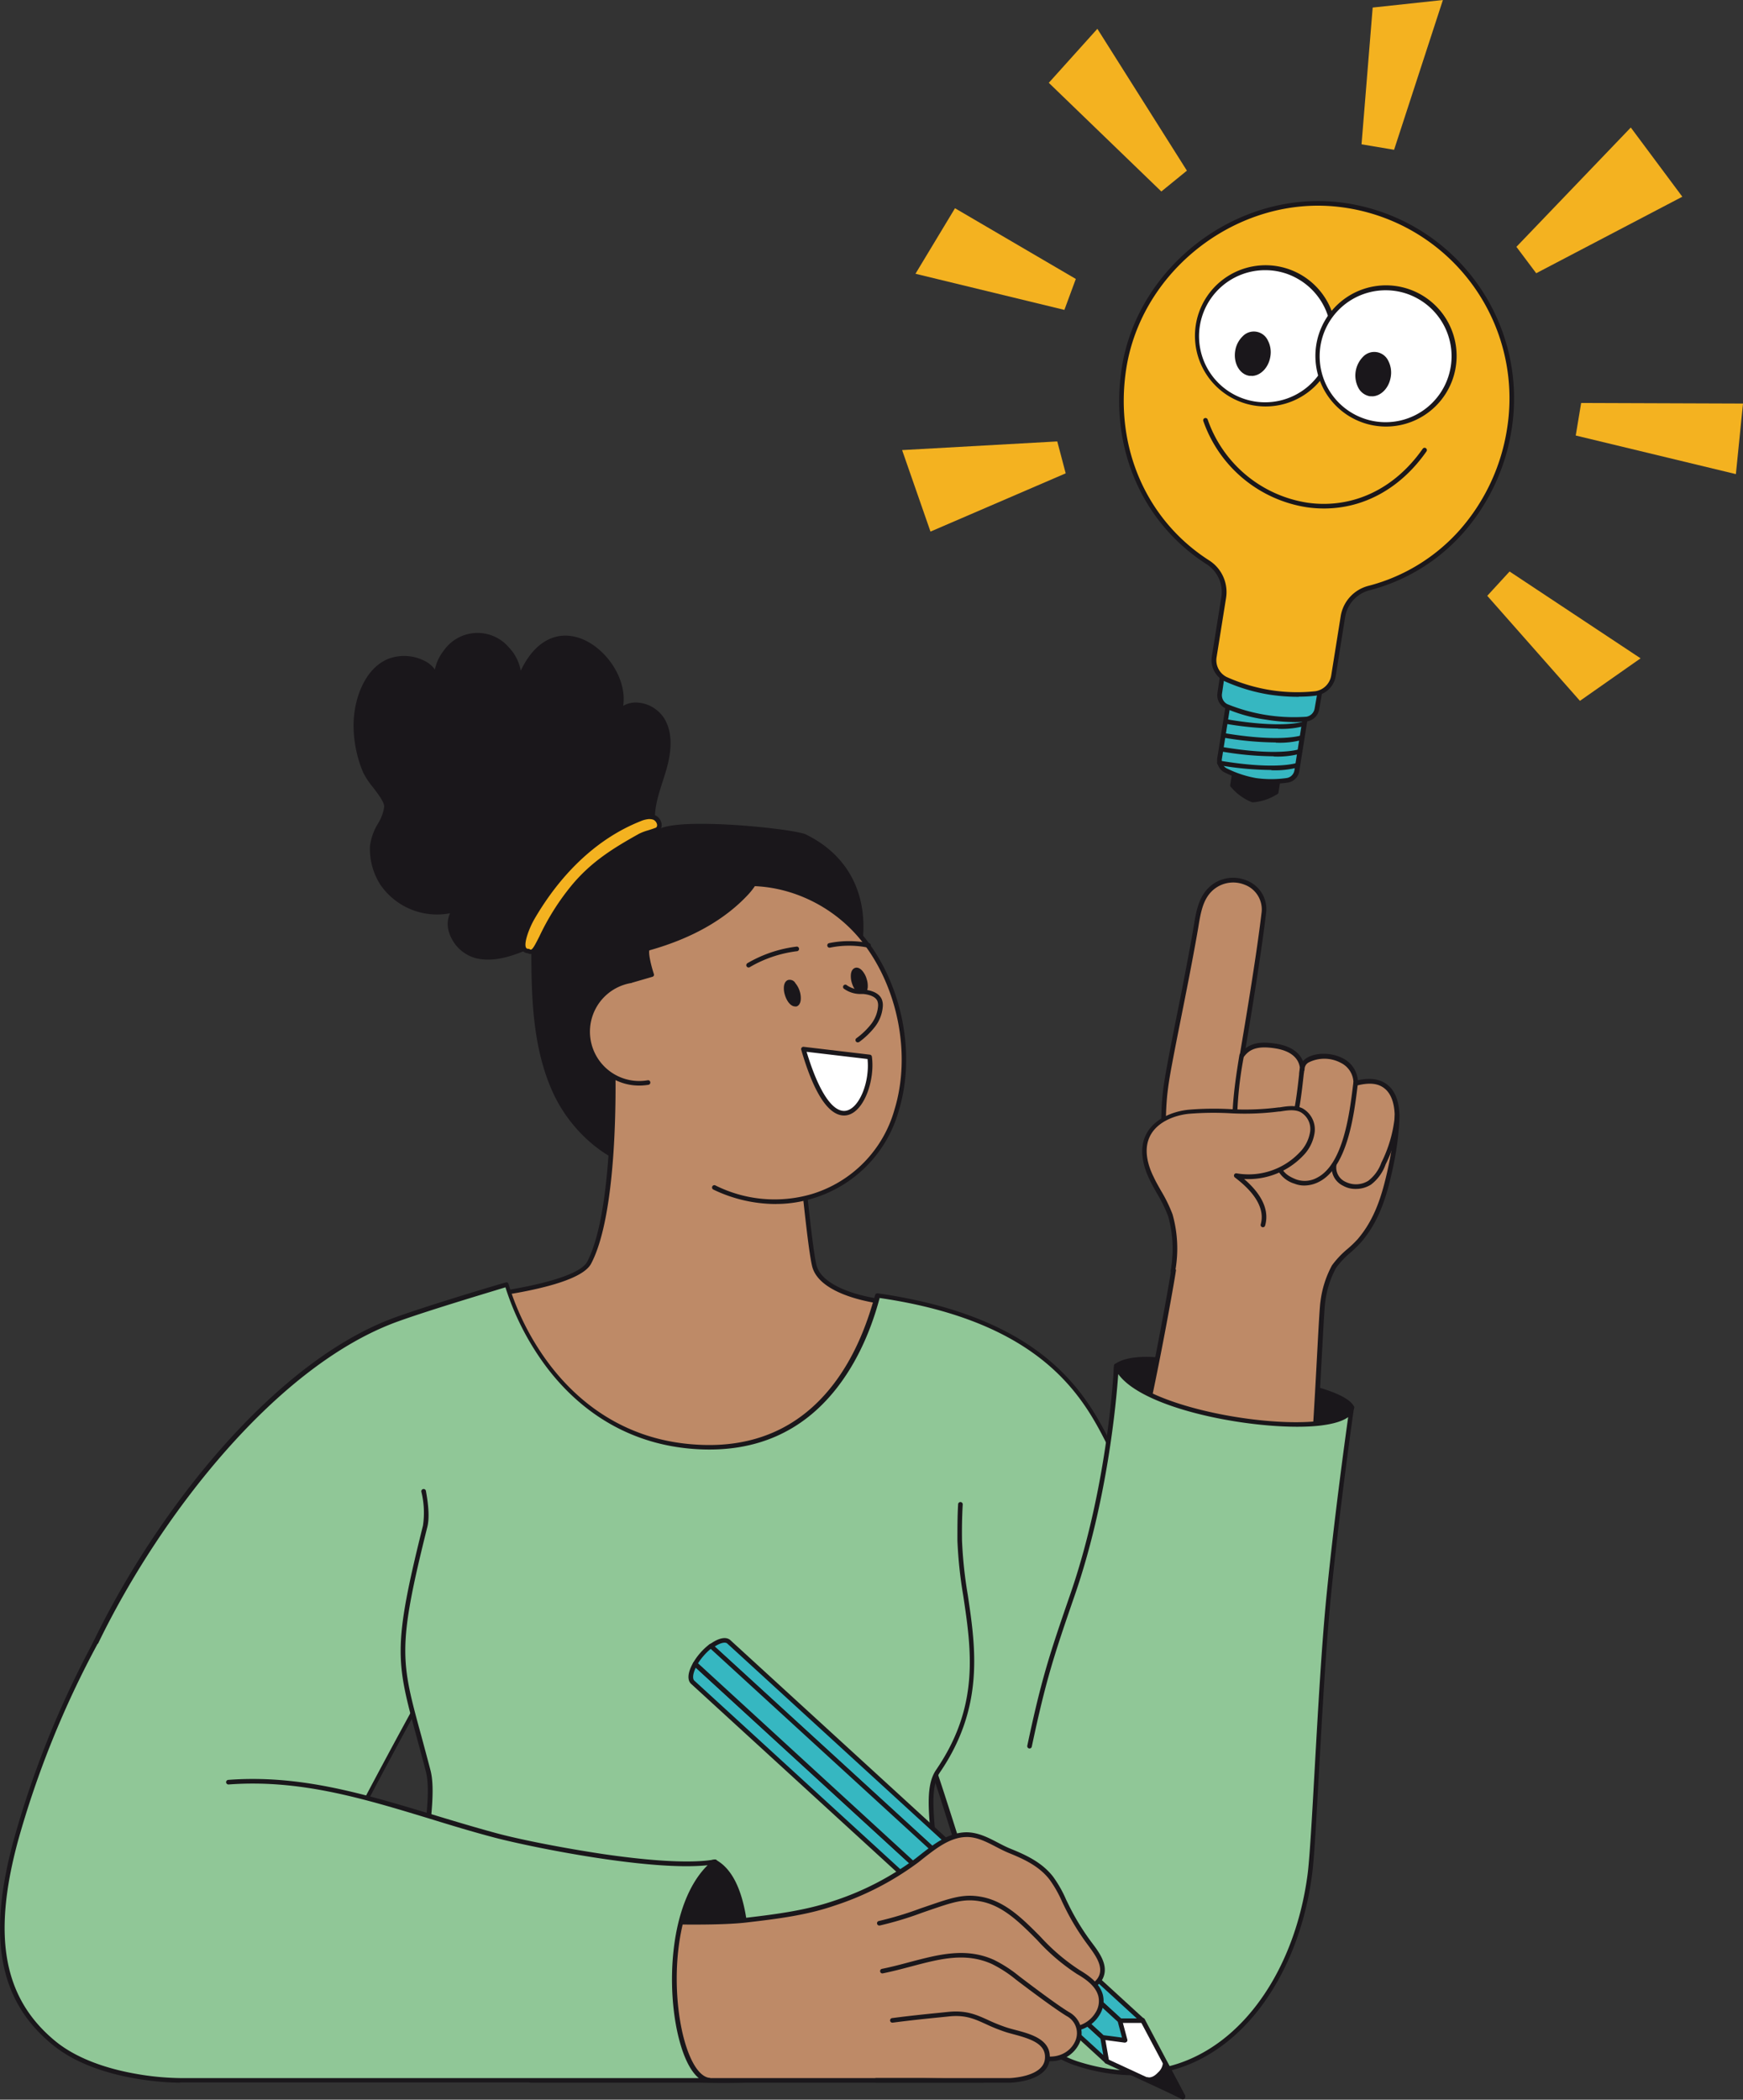<svg xmlns="http://www.w3.org/2000/svg" xmlns:xlink="http://www.w3.org/1999/xlink" viewBox="0 0 359.92 433.56"><rect x="0" y="0" width="359.92" height="433.56" fill="#333333" stroke="none"/><defs><style>.cls-1{fill:none;}.cls-2{clip-path:url(#clip-path);}.cls-3{fill:#1a171b;}.cls-4{fill:#be8a67;}.cls-5{fill:#fff;}.cls-6{fill:#f4b220;}.cls-7{fill:#90c797;}.cls-8{fill:#36b7c1;}</style><clipPath id="clip-path" transform="translate(0)"><rect class="cls-1" width="359.92" height="433.56"/></clipPath></defs><g id="Capa_2" data-name="Capa 2"><g id="Capa_1-2" data-name="Capa 1"><g class="cls-2"><path class="cls-3" d="M166.48,172.33c-1.58-.77-11.49-2-19.46-2.19-8.45-.21-10.72.76-11.46,1.39-.85-3.5.14-6.61,1.28-10.16.24-.76.49-1.53.72-2.32,1.32-4.5,1.2-8-.35-10.63a7.13,7.13,0,0,0-5.39-3.33,5.23,5.23,0,0,0-3.13.65c.84-5.92-3.94-12.29-9.06-14-4.92-1.63-9.33.88-12.1,6.76a9.25,9.25,0,0,0-2.4-4.76,8.5,8.5,0,0,0-13.43.51,9.47,9.47,0,0,0-1.9,4,5.91,5.91,0,0,0-1.48-1.42,9.28,9.28,0,0,0-8.2-.76c-4.79,2-7,8.14-7.11,13.35a25.23,25.23,0,0,0,2,10.14A16.55,16.55,0,0,0,77,162.55c1.08,1.41,2.3,3,2.34,4a8.76,8.76,0,0,1-1.3,3.52,11.88,11.88,0,0,0-1.64,4.61,13.69,13.69,0,0,0,2.18,8.06,14.2,14.2,0,0,0,14.35,5.84,5.37,5.37,0,0,0-.21,3.91,8,8,0,0,0,5.35,5.32c3.81,1,7.69-.33,11.65-2.06,0,9.67.16,20.51,4.49,29.93,3.84,8.36,12.48,16.12,22.22,16.12a17.83,17.83,0,0,0,2.61-.19c6-.86,11.11-4.56,15.34-8.07,11.64-9.65,23.55-26.24,23.91-41.57.21-8.82-4-15.78-11.8-19.62" transform="translate(0)"/><path class="cls-4" d="M121.69,260.74c-2.45,4.66-21.59,6.76-21.59,6.76s12.28,40.7,41,42.24c28.87,1.55,43.8-40.69,43.8-40.69-4.57-.23-14.93-2.12-16.62-7.37-1.39-4.32-5.1-48-5.1-48l-36.58,6s.94,30-4.88,41.12" transform="translate(0)"/><path class="cls-3" d="M100.73,267.9a92.56,92.56,0,0,0,9.51,19.9c6,9.36,16.24,20.68,30.86,21.46s25.67-10.19,32.29-19.54a97.54,97.54,0,0,0,10.81-20.24c-4.53-.34-14.65-2.22-16.4-7.66-1.33-4.11-4.64-42.48-5.08-47.62L127.06,220c.09,3.82.56,30.46-5,40.94-1.08,2.06-5.13,3.87-12,5.37-4,.88-7.92,1.39-9.35,1.57m41.85,42.35c-.51,0-1,0-1.53,0-11.89-.63-22.83-8.21-31.62-21.91a93.27,93.27,0,0,1-9.79-20.66.48.48,0,0,1,.41-.61c5.25-.58,19.31-2.88,21.22-6.51,5.69-10.84,4.84-40.58,4.83-40.88a.48.48,0,0,1,.39-.49l36.58-6a.44.44,0,0,1,.37.09.44.44,0,0,1,.18.33c0,.44,3.73,43.71,5.08,47.93,1.49,4.62,10.72,6.77,16.19,7a.49.49,0,0,1,.37.21.48.48,0,0,1,.05.42,96.67,96.67,0,0,1-11.13,21.05c-9.29,13.12-20.18,20-31.6,20" transform="translate(0)"/><path class="cls-4" d="M178.37,194.11c-6.86-8.71-18.75-13.47-29.55-11-13,3-19.29,13.67-20.2,25.45a41.38,41.38,0,0,0,0,6.49l18.83,30.1a27.6,27.6,0,0,0,20.3,1.82c22.71-7.24,23.23-36.83,10.59-52.88" transform="translate(0)"/><path class="cls-3" d="M160.19,248.62a29.84,29.84,0,0,1-12.92-3,.48.48,0,0,1,.42-.86,27.28,27.28,0,0,0,19.95,1.8,25.38,25.38,0,0,0,17.07-17.45c3.45-11.26.76-25.2-6.71-34.69-7-8.86-18.67-13.2-29.08-10.81-11.58,2.67-18.8,11.79-19.82,25a40.38,40.38,0,0,0,0,6.41.48.48,0,0,1-.44.51.46.46,0,0,1-.51-.43,42.29,42.29,0,0,1,0-6.56c1-13.49,8.72-23.16,20.56-25.88,10.76-2.48,22.83,2,30,11.15,7.66,9.72,10.42,24,6.88,35.55a26.32,26.32,0,0,1-17.69,18.08,25.64,25.64,0,0,1-7.74,1.17" transform="translate(0)"/><path class="cls-3" d="M156.82,172.76c-1.15-1.08-2.92-1.52-5.27-1.32-9.6.83-21.91,6.87-25.89,15.53-.94,2.05-1.37,10.3,1.11,14.08A3.86,3.86,0,0,0,130.1,203h.1c.06,0,.06,0,4.52-1.3a.46.46,0,0,0,.29-.24.47.47,0,0,0,0-.37c-.71-2.17-1.12-4.39-.92-4.85,8.74-2.45,15.63-6.35,20.47-11.59,3.27-3.55,5-9.3,2.23-11.89" transform="translate(0)"/><path class="cls-4" d="M130.17,202.53a10.66,10.66,0,1,0,3.63,21Z" transform="translate(0)"/><path class="cls-3" d="M132,224.16a11.13,11.13,0,0,1-1.9-22.1.48.48,0,0,1,.17.94,10.18,10.18,0,0,0,3.47,20.07.45.45,0,0,1,.54.38.46.46,0,0,1-.38.55,11.25,11.25,0,0,1-1.9.16" transform="translate(0)"/><path class="cls-3" d="M154.58,199.78a.5.5,0,0,1-.41-.23.49.49,0,0,1,.17-.66,26.46,26.46,0,0,1,10.2-3.43.48.48,0,0,1,.08.95,25.41,25.41,0,0,0-9.8,3.3.44.44,0,0,1-.24.07" transform="translate(0)"/><path class="cls-3" d="M171.3,195.69a.46.46,0,0,1-.46-.38.47.47,0,0,1,.36-.56,20.65,20.65,0,0,1,8.25,0,.48.48,0,0,1,.37.56.46.46,0,0,1-.56.37,19.45,19.45,0,0,0-7.86,0h-.1" transform="translate(0)"/><path class="cls-3" d="M164.19,202.91a1.37,1.37,0,0,0-1.45-.55c-.27.09-.74.37-.86,1.29a4.48,4.48,0,0,0,.23,1.9c.44,1.38,1.27,2.27,2.06,2.27a.84.84,0,0,0,.31,0c.27-.08.74-.37.86-1.29a4.63,4.63,0,0,0-.22-1.9,4.69,4.69,0,0,0-.93-1.67" transform="translate(0)"/><path class="cls-3" d="M178.94,202.08a4.53,4.53,0,0,0-.92-1.67c-.64-.68-1.18-.64-1.45-.55s-.74.37-.86,1.29a4.63,4.63,0,0,0,.22,1.9c.45,1.38,1.07,1.88,1.85,1.88a3,3,0,0,0,.52,0c.27-.09.75,0,.87-.93a4.48,4.48,0,0,0-.23-1.9" transform="translate(0)"/><path class="cls-3" d="M177.13,215.24a.49.49,0,0,1-.38-.18.48.48,0,0,1,.09-.67,15.08,15.08,0,0,0,3-2.87,6.9,6.9,0,0,0,1.47-3.69,2.52,2.52,0,0,0-.13-1.12c-.43-1-1.83-1.36-2.94-1.46l-.4,0a5.82,5.82,0,0,1-3.62-1.12.48.48,0,0,1,0-.67.47.47,0,0,1,.67,0,5.07,5.07,0,0,0,3.06.88l.41,0c1.95.18,3.24.88,3.72,2a3.33,3.33,0,0,1,.21,1.54,7.83,7.83,0,0,1-1.66,4.2,16.4,16.4,0,0,1-3.18,3.06.52.52,0,0,1-.29.09" transform="translate(0)"/><path class="cls-5" d="M165.9,216.63l13.67,1.62c1.14,8.44-6.81,22-13.67-1.62" transform="translate(0)"/><path class="cls-3" d="M166.56,217.19c2.5,8.31,5.48,12.73,8.21,12.15s4.86-6,4.37-10.66Zm7.72,13.15c-2.38,0-5.65-2.59-8.83-13.58a.47.47,0,0,1,.51-.6l13.67,1.62a.48.48,0,0,1,.41.41c.65,4.82-1.57,11.34-5.08,12.08a3,3,0,0,1-.68.07" transform="translate(0)"/><path class="cls-6" d="M132.2,172.59c.76-.42,2.12-.7,3.52-1.27.85-.61.36-2.09-.6-2.5a4.14,4.14,0,0,0-3,.32c-9.57,3.79-16.91,11.44-22.1,20.32-1.09,1.86-3.27,6.93-.88,6.93,2,1.27,2.25-4.65,9.15-13.07,4-4.9,8.41-7.64,13.94-10.73" transform="translate(0)"/><path class="cls-3" d="M134.15,169.12a5.44,5.44,0,0,0-1.89.46c-8.59,3.41-16.16,10.36-21.86,20.12-1.1,1.88-2.3,5.06-1.77,6a.48.48,0,0,0,.48.22.5.5,0,0,1,.26.08c.18.12.26.1.29.09.42-.12,1-1.33,1.72-2.73A50.47,50.47,0,0,1,117.89,183c4.15-5.07,8.83-7.91,14.08-10.84a10.63,10.63,0,0,1,1.81-.69c.52-.16,1.11-.35,1.7-.58a.68.68,0,0,0,.2-.61,1.39,1.39,0,0,0-.74-1,2.12,2.12,0,0,0-.79-.14M109.61,197a1.31,1.31,0,0,1-.64-.17,1.38,1.38,0,0,1-1.16-.69c-.93-1.62,1-5.66,1.77-6.95,5.81-9.94,13.54-17,22.33-20.52a4.5,4.5,0,0,1,3.39-.31,2.26,2.26,0,0,1,1.32,1.8,1.59,1.59,0,0,1-.62,1.52l-.1.06c-.64.25-1.28.45-1.83.63a8.85,8.85,0,0,0-1.64.61c-5.34,3-9.76,5.67-13.81,10.61a49.91,49.91,0,0,0-6.39,10.15c-1,1.93-1.49,3-2.31,3.22a1.1,1.1,0,0,1-.31,0" transform="translate(0)"/><path class="cls-7" d="M246.61,335.22c-6.67-11.07-10.42-23.21-16.39-34.65-4.85-9.28-11.7-27.72-49-33.07-1.68,5.77-8.72,32.86-37.21,31.29-31.08-1.72-39.39-33.55-39.39-33.55s-14.92,4.37-22.54,7.1C55.39,281.92,31.4,315.13,19.84,339c-5.15,10.63-3.78,23.56-3.13,35.35.56,10.43,45.8,12.24,50.37,13.89,3.44-7.34,18.29-35.17,22.88-43,21-1.73,97.78,7.18,98.85,9.58,4.84,10.89,10,31.39,14.08,40,2.74,5.83,12.47,8.51,22.81,13.09,8.31,3.68,28-60.93,20.91-72.66" transform="translate(0)"/><path class="cls-3" d="M243.33,370.44c-4.12,16-10,30.52-14.25,35.36-1.28,1.46-2.36,2-3.19,1.65-2.23-1-4.41-1.88-6.53-2.74-7.5-3.07-14-5.71-16-10.12-2-4.22-4.23-11.29-6.62-18.78-2.46-7.7-5-15.66-7.46-21.2-.17-.39-.49-1.12-13.3-3-7.81-1.17-18.12-2.44-29-3.59-21.27-2.24-39.21-3.46-50.22-3.46-2.69,0-5,.07-6.78.22a.48.48,0,0,0-.37.23c-2.47,4.26-8.36,15.07-14,25.72-2.82,5.34-5.21,9.93-6.9,13.28-.82,1.63-1.42,2.83-1.85,3.72a89.54,89.54,0,0,0-9.28-1.29c-14-1.61-39.94-4.61-40.35-12.05-.06-1.11-.13-2.23-.19-3.35-.66-10.94-1.33-22.25,3.27-31.78,12.89-26.62,37-57.5,62-66.44,6.77-2.43,19.49-6.2,22.06-7a55.48,55.48,0,0,0,8,15.82c5.5,7.54,15.47,16.71,31.71,17.61,11.93.66,21.55-3.54,28.6-12.49,5.62-7.12,8-15.19,8.94-18.64l0-.1c34.27,5,42.4,21.16,47.26,30.82.34.68.67,1.33,1,1.94,2.54,4.87,4.71,9.95,6.81,14.87a159.35,159.35,0,0,0,9.59,19.8c2.66,4.42,1.56,17.82-2.87,35M247,335a156.91,156.91,0,0,1-9.53-19.69c-2.11-4.93-4.29-10-6.85-14.93-.32-.6-.64-1.25-1-1.93-5-9.86-13.27-26.36-48.38-31.39a.47.47,0,0,0-.52.33l-.15.51c-1,3.39-3.27,11.34-8.77,18.32C165,294.87,155.62,299,144,298.31c-15.86-.87-25.6-9.83-31-17.19a53.62,53.62,0,0,1-8-16,.46.46,0,0,0-.22-.29.48.48,0,0,0-.37,0c-.15,0-15,4.4-22.57,7.11-25.17,9-49.52,40.12-62.49,66.92-4.72,9.75-4,21.18-3.37,32.24.06,1.13.13,2.24.19,3.35.42,7.6,21.48,10.67,41.19,12.94,3.83.45,7.48.87,9,1.22-.74,1.62-.59,1.71-.29,1.9.5.3.8-.19,1.71-1.62a.59.59,0,0,0,0-.56.73.73,0,0,0-.18-.22c3.65-7.62,17.78-34.14,22.56-42.39,21.2-1.64,95.2,7,98.15,9.36,2.43,5.5,5,13.41,7.4,21.06s4.65,14.62,6.66,18.89c2.23,4.75,8.86,7.46,16.54,10.59,2.11.87,4.29,1.76,6.51,2.74a2.17,2.17,0,0,0,.9.19c1,0,2.16-.7,3.38-2.08,4.43-5,10.24-19.39,14.46-35.75,4.56-17.67,5.6-31,2.77-35.71" transform="translate(0)"/><path class="cls-7" d="M193.65,365.69c12.26-18,4.72-33.41,4.46-47.58q-.08-4,.14-7.53L87.49,307.86a18.77,18.77,0,0,1,.31,7.28c-7.13,28.54-5.16,28.34.6,50.55,1.64,6.32-2.08,20.58-2.56,37.68-.25,8.62,5.66,16.31,13.82,19.09,22.19,7.55,60.43,9.91,79.79,3.3,6.89-2.35,13.39-9.13,13.93-16.4,1.86-25.25-3.66-37.92.27-43.67" transform="translate(0)"/><path class="cls-3" d="M149.4,430.1c-17.7,0-37-2.81-49.89-7.19-8.57-2.92-14.39-11-14.15-19.55.22-7.71,1.08-14.72,1.84-20.91.9-7.4,1.62-13.25.74-16.65-.69-2.66-1.33-5-1.9-7.1-4.24-15.62-5-18.43,1.3-43.67A18.1,18.1,0,0,0,87,308a.48.48,0,0,1,.94-.18c.62,3.36.72,5.81.3,7.49C82,340.26,82.77,343,87,358.45c.56,2.09,1.2,4.45,1.9,7.12.92,3.57.2,9.49-.72,17-.75,6.17-1.61,13.17-1.83,20.83-.23,8.18,5.32,15.84,13.5,18.62,21.08,7.18,59.55,10.11,79.48,3.31,7.27-2.49,13.12-9.36,13.61-16a160.67,160.67,0,0,0-.61-28.77c-.67-7.28-1.12-12.08,1-15.14,9-13.16,7.25-24.72,5.58-35.9a90.78,90.78,0,0,1-1.21-11.4c0-2.56,0-5.11.15-7.57a.48.48,0,0,1,.95.05c-.14,2.44-.19,5-.15,7.51a89.52,89.52,0,0,0,1.2,11.27c1.61,10.83,3.44,23.11-5.74,36.57-1.89,2.78-1.46,7.45-.8,14.52a162.43,162.43,0,0,1,.61,28.93c-.52,7-6.64,14.22-14.25,16.81-7.91,2.71-18.72,3.89-30.2,3.89" transform="translate(0)"/><path class="cls-3" d="M279.59,290.43c-2.47-4.95-25.94-7.35-28.87-7.63-16.1-5.07-20.33-1.26-20.5-1.09a.4.4,0,0,0-.14.27c-1.52,9.83,22.81,13.84,23.85,14a67.73,67.73,0,0,0,10.19.87c13.57,0,15.42-5.79,15.5-6.09a.49.49,0,0,0,0-.34" transform="translate(0)"/><path class="cls-4" d="M279.92,223.68c-.08-7-11.27-6.73-11.05-2.87-.08-2.1-1.56-4.15-5.43-4.78s-5.78.21-7,1.9c0,0,3.2-18.37,4.48-29.29.79-6.71-8-9.36-11.82-4.06-1.62,2.22-1.88,5.27-2.44,8.39-2,11.14-3.82,19.45-5.2,26.94-1.26,6.89-1.73,10.19-.51,28.08.15,2.19,2.11,3.55,2,5.71-.15,2.32-.32,6.42-.66,8.73-.41,2.84-5.4,31-8.92,42.38,0,0,35.13,4.93,36.9,4.93,1.4-7.6,2.52-38.63,2.95-41a20.39,20.39,0,0,1,2.3-7.25c1.1-1.75,3.89-3.78,5.23-5.35,3.72-4.34,5.25-9.55,6.43-15.06a60.52,60.52,0,0,0,1.35-9.73c.25-5.85-2.35-9.3-8.54-7.71" transform="translate(0)"/><path class="cls-3" d="M233.92,304.42c11.62,1.63,32.54,4.52,35.88,4.82.87-5.23,1.62-19.2,2.17-29.47.32-5.93.55-10.22.71-11.08a21,21,0,0,1,2.37-7.41,19.25,19.25,0,0,1,3.18-3.37,22.86,22.86,0,0,0,2.09-2c3.48-4.06,5.05-8.87,6.33-14.85a60.41,60.41,0,0,0,1.33-9.65c.14-3.12-.57-5.39-2-6.59s-3.33-1.3-5.9-.64a.48.48,0,0,1-.6-.45,4.64,4.64,0,0,0-2.57-4.24,7.24,7.24,0,0,0-6.63-.13,1.61,1.61,0,0,0-.89,1.43v0a.48.48,0,0,1-.45.5.47.47,0,0,1-.5-.45v-.06c-.12-2.25-1.91-3.77-5-4.28-3.91-.64-5.46.22-6.58,1.72a.49.49,0,0,1-.57.15.48.48,0,0,1-.28-.52c0-.18,3.21-18.48,4.48-29.27a5.44,5.44,0,0,0-3.5-5.9,6.31,6.31,0,0,0-7.47,2.18c-1.29,1.78-1.68,4.16-2.09,6.69-.09.5-.17,1-.26,1.5-1.16,6.5-2.28,12.08-3.26,17-.7,3.51-1.36,6.82-1.94,9.94-1.31,7.11-1.7,10.46-.51,28a6.26,6.26,0,0,0,1,2.52,5.63,5.63,0,0,1,1,3.25c0,.54-.07,1.18-.11,1.87-.13,2.28-.29,5.11-.55,6.9-.42,2.91-5.24,30.13-8.77,41.92m36.28,5.79c-1.82,0-35.53-4.73-37-4.93a.46.46,0,0,1-.39-.61c3.53-11.43,8.47-39.36,8.9-42.31.26-1.74.42-4.55.54-6.81,0-.7.08-1.34.12-1.88a5,5,0,0,0-.9-2.73,6.89,6.89,0,0,1-1.08-2.92c-1.19-17.62-.8-21,.53-28.2.57-3.13,1.24-6.45,1.94-10,1-4.92,2.09-10.49,3.26-17,.09-.49.17-1,.25-1.48.43-2.65.84-5.14,2.27-7.1a7.22,7.22,0,0,1,8.57-2.5,6.33,6.33,0,0,1,4.1,6.89c-1.06,9-3.43,23.18-4.22,27.81,1.47-1.15,3.44-1.42,6.38-.94,3.49.57,4.91,2.2,5.48,3.59a3.32,3.32,0,0,1,.74-.64c1.92-1.21,5.25-1.17,7.59.1a5.62,5.62,0,0,1,3,4.48c2.62-.57,4.69-.25,6.18,1,1.71,1.38,2.54,3.93,2.39,7.36a61.25,61.25,0,0,1-1.35,9.81c-1.31,6.12-2.92,11.05-6.54,15.27a24.6,24.6,0,0,1-2.17,2.12,18.44,18.44,0,0,0-3,3.17,19.84,19.84,0,0,0-2.25,7.08c-.14.8-.38,5.29-.69,11-.57,10.58-1.34,25.07-2.26,30a.46.46,0,0,1-.46.38Z" transform="translate(0)"/><path class="cls-3" d="M269.34,244.8a5.38,5.38,0,0,1-2-.37,5.81,5.81,0,0,1-3.67-3.15.48.48,0,0,1,.89-.34c.44,1.15,1.37,1.93,3.12,2.61a5.27,5.27,0,0,0,4.26-.35c5.46-2.76,6.76-13.43,7.46-19.16l.05-.41a.47.47,0,0,1,.52-.42.48.48,0,0,1,.42.53l-.05.41c-.72,5.91-2.06,16.91-8,19.9a6.71,6.71,0,0,1-3,.75" transform="translate(0)"/><path class="cls-3" d="M259.47,241.46h-.22a.48.48,0,0,1,0-1h.23c6.75,0,8.06-12.06,8.77-18.53,0-.43.09-.84.13-1.22a.47.47,0,1,1,.94.11c0,.38-.08.79-.13,1.21-.79,7.24-2.11,19.35-9.7,19.38Z" transform="translate(0)"/><path class="cls-3" d="M256.75,239.84h-.1c-1.22-.26-2-1.52-2.09-3.56-.44-6.64.4-12.5,1.37-18.41a.47.47,0,0,1,.54-.4.49.49,0,0,1,.4.55,77,77,0,0,0-1.36,18.2c.05.91.31,2.47,1.33,2.69a.47.47,0,0,1,.37.56.48.48,0,0,1-.46.38" transform="translate(0)"/><path class="cls-4" d="M268.79,229.27c-1.43-.71-3.12-.39-4.69-.14-6.25,1-12.41-.16-18.62.48-3.57.36-7.35,2.11-8.65,5.46-1,2.66-.27,5.7,1,8.27s2.93,4.95,3.87,7.65a25.44,25.44,0,0,1,.55,11.44l18.58-9.53c1.32-4.7-3.5-8.63-5.51-10.19a15,15,0,0,0,13.39-4.35,8.15,8.15,0,0,0,2.33-4.64,4.51,4.51,0,0,0-2.22-4.45" transform="translate(0)"/><path class="cls-3" d="M242.22,262.9h-.12a.49.49,0,0,1-.34-.59,25.23,25.23,0,0,0-.54-11.16,30.05,30.05,0,0,0-2.3-4.7c-.53-.93-1.07-1.9-1.55-2.89-1.58-3.28-1.92-6.27-1-8.66,1.45-3.71,5.63-5.4,9.05-5.75a63.65,63.65,0,0,1,8.5-.13,54.26,54.26,0,0,0,10.09-.35l.2,0c1.54-.25,3.27-.53,4.78.21a5,5,0,0,1,2.48,4.92,8.54,8.54,0,0,1-2.46,4.92,15.63,15.63,0,0,1-12.11,4.73c2.23,1.92,5.52,5.44,4.34,9.62a.47.47,0,0,1-.58.33.47.47,0,0,1-.33-.58c1.28-4.55-3.7-8.42-5.34-9.69a.49.49,0,0,1-.14-.58.47.47,0,0,1,.53-.26A14.5,14.5,0,0,0,268.33,238a7.75,7.75,0,0,0,2.21-4.36,4,4,0,0,0-2-4c-1.23-.61-2.75-.36-4.21-.13l-.2,0a55.45,55.45,0,0,1-10.27.36,63.32,63.32,0,0,0-8.37.12c-3.15.32-7,1.85-8.26,5.16-1.05,2.69-.06,5.78,1,7.9.46,1,1,1.91,1.52,2.84a30.26,30.26,0,0,1,2.37,4.85,26,26,0,0,1,.56,11.72.48.48,0,0,1-.46.35" transform="translate(0)"/><path class="cls-3" d="M279.92,245.5a5.07,5.07,0,0,1-2.56-.64,4.17,4.17,0,0,1-2.35-4.32.47.47,0,0,1,.53-.41.49.49,0,0,1,.41.54,3.24,3.24,0,0,0,1.9,3.37,4.81,4.81,0,0,0,4.71-.23,8.16,8.16,0,0,0,2.69-3.75,27.2,27.2,0,0,0,2.78-9.74.47.47,0,0,1,.5-.44.48.48,0,0,1,.44.51,27.63,27.63,0,0,1-2.85,10.05,9,9,0,0,1-3,4.16,5.81,5.81,0,0,1-3.16.9" transform="translate(0)"/><path class="cls-7" d="M230.54,282.05s-1,24-9.06,47.26c-4.24,12.27-5.92,17.32-8.87,31.26L200.36,400.7c4.64,12.68,13.67,22.75,22.15,25.44,27.79,8.83,44.79-14.92,48-39,1-7.39,2.1-39.46,3.94-57.87,1.95-19.49,4.75-38.67,4.75-38.67-.95,7.51-44.65,2.2-48.63-8.59" transform="translate(0)"/><path class="cls-3" d="M234,428.52a38.41,38.41,0,0,1-11.68-1.93c-8.81-2.79-17.83-13.13-22.45-25.72a.48.48,0,0,1,.28-.61.47.47,0,0,1,.61.28c4.52,12.33,13.3,22.43,21.85,25.15C232.81,428.92,242,428,250,422.9c10.44-6.63,17.91-20,20-35.78.44-3.34.92-11.87,1.47-21.74.69-12.22,1.46-26.06,2.47-36.11,1.56-15.62,3.69-31.19,4.45-36.65-1.16.85-3.12,1.44-5.86,1.76-11.28,1.29-36-2.85-41.62-10.65-.41,5.85-2.24,26.19-9,45.74-4.3,12.46-5.94,17.47-8.85,31.2a.48.48,0,0,1-.56.37.49.49,0,0,1-.37-.57c2.92-13.78,4.57-18.81,8.89-31.31,7.91-22.9,9-46.89,9-47.13a.47.47,0,0,1,.92-.14c2.86,7.75,28.66,13,41.44,11.54,3.81-.43,6-1.43,6.26-2.79v-.07a.46.46,0,0,1,.53-.4.47.47,0,0,1,.41.53s0,.06,0,.09c-.2,1.38-2.86,19.95-4.73,38.57-1,10-1.78,23.86-2.46,36.07-.56,9.9-1,18.44-1.48,21.82-2.13,16.05-9.76,29.68-20.43,36.45A30.2,30.2,0,0,1,234,428.52" transform="translate(0)"/></g><polygon class="cls-5" points="228.53 425.63 244.29 432.93 235.96 417.2 223.26 413.85 228.53 425.63"/><g class="cls-2"><path class="cls-3" d="M228.89,425.27l14.32,6.63-7.58-14.29-11.53-3.05Zm15.4,8.13a.45.45,0,0,1-.2,0l-15.76-7.3a.49.49,0,0,1-.23-.24L222.83,414a.47.47,0,0,1,.55-.65l12.7,3.35a.51.51,0,0,1,.3.24l8.33,15.72a.48.48,0,0,1-.08.55.45.45,0,0,1-.34.15" transform="translate(0)"/><path class="cls-8" d="M150.48,339,236,417.2l-4.72,0-84.45-77.31c1.52-1.15,3-1.58,3.69-1" transform="translate(0)"/><path class="cls-3" d="M147.54,340l83.88,76.79,3.32,0-84.57-77.42c-.44-.38-1.48-.11-2.63.65m83.7,77.74a.48.48,0,0,1-.32-.13l-84.46-77.31a.48.48,0,0,1-.15-.37.5.5,0,0,1,.19-.36c1.81-1.36,3.41-1.71,4.3-.93h0l85.48,78.24a.47.47,0,0,1-.32.82l-4.72,0Z" transform="translate(0)"/><path class="cls-8" d="M143.54,343.59l84.13,77.11.86,4.93-85.47-78.25c-.71-.62-.47-2.13.48-3.79" transform="translate(0)"/><path class="cls-3" d="M143.67,344.36c-.68,1.4-.65,2.35-.3,2.67l84.45,77.31-.59-3.4Zm84.86,81.74a.49.49,0,0,1-.32-.12l-85.47-78.25c-.88-.77-.74-2.4.39-4.37a.44.44,0,0,1,.33-.23.48.48,0,0,1,.4.11L228,420.35a.46.46,0,0,1,.15.27l.86,4.92a.47.47,0,0,1-.24.5.46.46,0,0,1-.23.06" transform="translate(0)"/><path class="cls-8" d="M145,341.59a11.68,11.68,0,0,1,1.81-1.68l84.45,77.31,1.09,4.1-4.66-.62-84.13-77.11a12.31,12.31,0,0,1,1.44-2" transform="translate(0)"/><path class="cls-3" d="M227.88,420.25l3.81.5-.87-3.27-84.06-77a11.49,11.49,0,0,0-1.42,1.38,11.71,11.71,0,0,0-1.2,1.6Zm4.45,1.54h-.07l-4.65-.62a.57.57,0,0,1-.26-.12l-84.13-77.11a.46.46,0,0,1-.09-.58,12.38,12.38,0,0,1,1.5-2.08,12.71,12.71,0,0,1,1.87-1.75.47.47,0,0,1,.61,0l84.45,77.31a.49.49,0,0,1,.14.23l1.09,4.1a.46.46,0,0,1-.11.43.44.44,0,0,1-.35.16" transform="translate(0)"/><path class="cls-3" d="M240.63,426.05l3.66,7L237,429.43s1.12.37,2.53-1.13a3.21,3.21,0,0,0,1.13-2.25" transform="translate(0)"/><path class="cls-3" d="M238.49,429.66l4.7,2.35-2.42-4.67a5.71,5.71,0,0,1-.92,1.29,4.86,4.86,0,0,1-1.36,1m5.8,3.9a.38.38,0,0,1-.21-.05l-7.33-3.66a.46.46,0,0,1-.22-.6.47.47,0,0,1,.59-.27s.88.23,2-1a2.91,2.91,0,0,0,1-1.89.48.48,0,0,1,.9-.26l3.66,7a.48.48,0,0,1-.08.55.51.51,0,0,1-.34.14" transform="translate(0)"/><path class="cls-3" d="M154.1,396.1c-1-6.29-3.1-10.35-6.28-12.06a.42.42,0,0,0-.25-.05,8.3,8.3,0,0,0-5.32,3c-3.3,3.71-4.69,10-4.14,18.7a.48.48,0,0,0,.48.44h0l15.58-.75a.47.47,0,0,0,.45-.45,48.43,48.43,0,0,0-.54-8.85" transform="translate(0)"/><path class="cls-4" d="M154.05,396.48c6.17-.72,12.33-1.5,18.24-3.51a59.56,59.56,0,0,0,17.06-8.84c3.09-2.38,6.28-5.24,10.18-5.3,3.28-.06,6.06,2.18,9,3.36,3.19,1.3,6.33,2.77,8.53,5.54a32.37,32.37,0,0,1,3.27,5.91,49,49,0,0,0,4.83,7.86c1.46,1.93,3.16,4.27,2.3,6.53-1,2.53-4.33,2.94-6.46,4.59-5.16,4-18.09,17-18.09,17h-93.3l3.87-33.76s29.73,1.92,40.59.65" transform="translate(0)"/><path class="cls-3" d="M110.13,429.11h92.56c1.42-1.41,13.16-13.12,18-16.86a13.94,13.94,0,0,1,2.69-1.51c1.58-.74,3.06-1.44,3.61-2.88.79-2.07-1-4.38-2.22-6.07a49.38,49.38,0,0,1-4.89-7.94c-.2-.4-.39-.8-.58-1.2a23.93,23.93,0,0,0-2.64-4.62c-2.16-2.74-5.3-4.17-8.33-5.4-.91-.37-1.82-.84-2.7-1.3-1.93-1-3.95-2.05-6.09-2-3.31.06-6.14,2.27-8.88,4.41l-1,.8a60,60,0,0,1-17.2,8.91c-5.76,2-11.71,2.76-18.33,3.53-10.05,1.17-36.45-.39-40.23-.62Zm92.76.95h-93.3a.47.47,0,0,1-.35-.15.52.52,0,0,1-.12-.37L113,395.77a.48.48,0,0,1,.5-.42c.3,0,29.81,1.9,40.51.66,6.56-.77,12.46-1.56,18.14-3.49a58.57,58.57,0,0,0,16.92-8.77l1-.79c2.86-2.23,5.81-4.55,9.45-4.61,2.4,0,4.5,1.07,6.54,2.14.9.47,1.75.91,2.62,1.26,3.15,1.28,6.41,2.77,8.72,5.69a24.37,24.37,0,0,1,2.74,4.8c.19.4.39.8.58,1.19a48.81,48.81,0,0,0,4.79,7.78c1.41,1.87,3.34,4.43,2.36,7-.69,1.8-2.42,2.61-4.09,3.4a13.3,13.3,0,0,0-2.52,1.4c-5.08,3.93-17.91,16.8-18,16.92a.48.48,0,0,1-.34.14" transform="translate(0)"/><path class="cls-4" d="M227.26,412.07c-.58-2.23-2.65-3.7-4.64-4.87-7.3-4.28-12-13.4-19.74-15-3.24-.66-5.51-.11-9.28,1.15-4.65,1.55-8.17,3-12.06,3.77l22.28,14.78c5,2.09,13.05,8.07,18.68,6.89,3-.64,5.53-3.77,4.76-6.75" transform="translate(0)"/><path class="cls-3" d="M220.94,419.45c-3.9,0-8.45-2.47-12.53-4.67-1.74-.94-3.38-1.83-4.77-2.41a.47.47,0,0,1,.37-.87c1.43.59,3.09,1.49,4.85,2.44,4.53,2.45,9.66,5.23,13.55,4.41a6,6,0,0,0,3.76-2.69,4.43,4.43,0,0,0,.63-3.47c-.54-2.07-2.53-3.48-4.42-4.58a41.84,41.84,0,0,1-8.2-7c-3.59-3.62-7-7-11.4-7.93-3-.62-5.13-.17-9,1.13-1.2.4-2.32.79-3.39,1.16a70,70,0,0,1-8.72,2.63.48.48,0,0,1-.56-.37.47.47,0,0,1,.37-.56,70.2,70.2,0,0,0,8.6-2.6l3.4-1.16c4.07-1.36,6.29-1.82,9.52-1.16,4.7,1,8.19,4.47,11.88,8.2a41.57,41.57,0,0,0,8,6.82c2,1.2,4.23,2.76,4.86,5.16a5.43,5.43,0,0,1-.74,4.21,6.94,6.94,0,0,1-4.38,3.12,7.6,7.6,0,0,1-1.66.17" transform="translate(0)"/><path class="cls-4" d="M220.49,415.91c-2.28-1.4-6.54-4.55-10.38-7.47a26.85,26.85,0,0,0-5.11-3.3c-7.41-3.32-14.5.21-22.81,1.9l13.9,12c3.11,1,11.39,2.94,17.37,5.37,7.73,3.14,12.52-5.17,7-8.55" transform="translate(0)"/><path class="cls-3" d="M216.83,425.64a9.53,9.53,0,0,1-3.55-.74A130.2,130.2,0,0,0,200,420.68c-1.64-.45-3.06-.84-4-1.14a.48.48,0,1,1,.29-.91c.92.3,2.33.69,4,1.14A128.78,128.78,0,0,1,213.63,424c4.07,1.65,7.14,0,8.27-2.26a4,4,0,0,0-1.66-5.45c-2.42-1.48-7-4.89-10.42-7.49a25.82,25.82,0,0,0-5-3.25c-5.48-2.46-10.7-1.07-16.75.53-1.85.49-3.78,1-5.76,1.4a.46.46,0,0,1-.56-.37.47.47,0,0,1,.37-.56c2-.4,3.87-.9,5.71-1.39,6-1.58,11.59-3.07,17.38-.48a27.14,27.14,0,0,1,5.21,3.36c3.4,2.59,7.95,6,10.34,7.45a4.94,4.94,0,0,1,2,6.68,6.5,6.5,0,0,1-5.92,3.45" transform="translate(0)"/><path class="cls-4" d="M207.82,419.15c-4.82-1.54-6.68-3.78-12-3.24-3.86.39-7.18.7-11.57,1.28L179,428.67l29.52.92s7.2-.17,7.75-4.25c.61-4.5-5.3-5.21-8.4-6.19" transform="translate(0)"/><path class="cls-3" d="M180.92,430.06a.47.47,0,0,1-.47-.47.48.48,0,0,1,.47-.48h27.55c.06,0,6.79-.2,7.28-3.83.42-3.13-2.66-4.21-6.42-5.21-.6-.16-1.16-.31-1.66-.47a35.45,35.45,0,0,1-4-1.6c-2.42-1.1-4.32-2-7.78-1.62l-1.86.19c-3.1.31-6,.61-9.7,1.09a.47.47,0,1,1-.12-.94c3.68-.48,6.61-.78,9.72-1.09l1.86-.19c3.72-.38,5.83.58,8.27,1.69A34.82,34.82,0,0,0,208,418.7c.48.15,1,.29,1.61.45,3.25.86,7.69,2,7.12,6.25-.59,4.44-7.9,4.66-8.21,4.66Z" transform="translate(0)"/><path class="cls-7" d="M147.6,384.46c-10.52,1.88-36.06-3-45.25-5.44-19.06-5-35.68-12.45-55.2-11L19.84,339A198,198,0,0,0,3.22,380.14c-5,18.59-3.57,32.25,7.89,41.68,9.57,7.89,26.18,7.77,26.18,7.77H146.35c-7.81-1.15-11.56-34.93,1.25-45.13" transform="translate(0)"/><path class="cls-3" d="M37.2,430.06c-1.48,0-17.06-.18-26.39-7.87-11-9-13.46-22.05-8-42.17A198.63,198.63,0,0,1,19.42,338.8a.49.49,0,0,1,.65-.19.48.48,0,0,1,.18.65,197.85,197.85,0,0,0-16.57,41C-1.63,400,.76,412.68,11.41,421.46c4.86,4,11.63,5.87,16.45,6.73a56.23,56.23,0,0,0,9.43.92h107c-1.61-1.33-3-4-4-7.78-2.81-10.43-2.21-28.24,5.83-36.18-11.81,1.28-36.34-3.7-43.88-5.67-4.7-1.23-9.28-2.63-13.72-4-13.73-4.17-26.69-8.1-41.32-7a.49.49,0,0,1-.51-.44.48.48,0,0,1,.44-.51c14.8-1.11,27.85,2.85,41.67,7,4.42,1.34,9,2.73,13.68,4s13.33,3,22.08,4.32c7.32,1.07,17.26,2.13,23,1.12a.47.47,0,0,1,.38.83c-8.84,7.05-9.57,25.58-6.69,36.26,1.3,4.8,3.2,7.73,5.22,8a.49.49,0,0,1,.41.5.48.48,0,0,1-.48.44H37.2" transform="translate(0)"/><path class="cls-3" d="M264.86,155.21l-9-1.44-1.34,8.37h.05a10.6,10.6,0,0,0,4.1,3c1.15.26,4.45-1.12,4.83-1.59h0Z" transform="translate(0)"/><path class="cls-3" d="M255,162a11,11,0,0,0,3.74,2.7c.93.21,3.89-1,4.34-1.41l1.23-7.68-8.08-1.29Zm3.94,3.66a1.73,1.73,0,0,1-.41,0,11.15,11.15,0,0,1-4.36-3.16.43.43,0,0,1-.14-.4l1.33-8.36a.46.46,0,0,1,.19-.31.47.47,0,0,1,.36-.09l9,1.45a.47.47,0,0,1,.39.54L264,163.65a.46.46,0,0,1-.19.31l-.12.07a11.13,11.13,0,0,1-4.73,1.63" transform="translate(0)"/><path class="cls-8" d="M269.89,146l-16-2.55-2.1,13.13a2.37,2.37,0,0,0,1.3,2.52,23.37,23.37,0,0,0,6.15,2,22.83,22.83,0,0,0,6.49,0,2.39,2.39,0,0,0,2-2Z" transform="translate(0)"/><path class="cls-3" d="M254.32,144l-2,12.66a1.88,1.88,0,0,0,1,2,22.3,22.3,0,0,0,6,2,22.64,22.64,0,0,0,6.35,0,1.91,1.91,0,0,0,1.62-1.59l2-12.66Zm7.95,17.84a20.17,20.17,0,0,1-3.06-.23,23.52,23.52,0,0,1-6.28-2.08,2.84,2.84,0,0,1-1.57-3l2.1-13.13a.47.47,0,0,1,.54-.4l16,2.56a.47.47,0,0,1,.39.54l-2.09,13.13a2.85,2.85,0,0,1-2.44,2.38,26.77,26.77,0,0,1-3.56.25" transform="translate(0)"/><path class="cls-8" d="M273,140.16l-20.24-3.23-.91,6.23a2.56,2.56,0,0,0,1.36,2.67,37,37,0,0,0,16.59,2.65,2.58,2.58,0,0,0,2.12-2.11Z" transform="translate(0)"/><path class="cls-3" d="M253.18,137.47l-.84,5.76a2.07,2.07,0,0,0,1.1,2.17A36.46,36.46,0,0,0,269.75,148a2.07,2.07,0,0,0,1.72-1.72l1-5.74Zm14.17,11.64a39.25,39.25,0,0,1-6.06-.53,31.27,31.27,0,0,1-8.28-2.33,3,3,0,0,1-1.61-3.16l.91-6.23a.47.47,0,0,1,.55-.4l20.23,3.23a.46.46,0,0,1,.31.19.48.48,0,0,1,.09.36l-1.08,6.21a3,3,0,0,1-2.52,2.5,18.73,18.73,0,0,1-2.54.16" transform="translate(0)"/><path class="cls-6" d="M311.67,88.61a40.29,40.29,0,0,0-35-46.35c-21.14-2.55-41.48,13-44.64,34-2.43,16.23,4.46,31.57,17.38,39.84a7.27,7.27,0,0,1,3.26,7.29l-1.95,12.2a4.37,4.37,0,0,0,2.32,4.59,36.34,36.34,0,0,0,9.2,2.76,35.87,35.87,0,0,0,9.44.23,4.38,4.38,0,0,0,3.64-3.65l1.95-12.2a7.3,7.3,0,0,1,5.36-5.91c15-3.85,26.39-16.45,29-32.83" transform="translate(0)"/><path class="cls-3" d="M311.67,88.61ZM272.16,42.47c-19.14,0-36.74,14.64-39.63,33.89-2.39,16,4.19,31.07,17.17,39.37a7.75,7.75,0,0,1,3.47,7.77l-1.95,12.2a3.88,3.88,0,0,0,2.07,4.09,36,36,0,0,0,9.06,2.71,35.09,35.09,0,0,0,9.29.23,3.92,3.92,0,0,0,3.25-3.25l1.95-12.2a7.74,7.74,0,0,1,5.71-6.3,37.91,37.91,0,0,0,18.9-11.57,41.15,41.15,0,0,0,9.75-20.88,39.79,39.79,0,0,0-34.56-45.79,37.65,37.65,0,0,0-4.48-.27m-4,101.42a39.5,39.5,0,0,1-6-.45,37,37,0,0,1-9.35-2.8,4.85,4.85,0,0,1-2.57-5.09l1.95-12.2a6.8,6.8,0,0,0-3-6.82c-13.31-8.51-20.05-24-17.59-40.31,3.18-21.24,23.86-37,45.15-34.43a40.77,40.77,0,0,1,35.39,46.89,42.09,42.09,0,0,1-10,21.36,38.79,38.79,0,0,1-19.38,11.86,6.83,6.83,0,0,0-5,5.53l-1.95,12.2a4.84,4.84,0,0,1-4,4,24.82,24.82,0,0,1-3.59.22" transform="translate(0)"/><path class="cls-3" d="M263.89,150.45a65.69,65.69,0,0,1-10.81-1,.48.48,0,0,1-.39-.55.49.49,0,0,1,.55-.39c11.64,2,15.79.52,15.84.5a.47.47,0,0,1,.32.89,17.68,17.68,0,0,1-5.51.59" transform="translate(0)"/><path class="cls-3" d="M263.43,153.31a65.5,65.5,0,0,1-10.8-1,.47.47,0,0,1-.39-.54.46.46,0,0,1,.54-.39c11.57,1.94,15.8.51,15.84.49a.48.48,0,0,1,.61.29.47.47,0,0,1-.29.6,17.68,17.68,0,0,1-5.51.59" transform="translate(0)"/><path class="cls-3" d="M263,156.17a65.6,65.6,0,0,1-10.81-1,.47.47,0,1,1,.16-.93c11.56,1.94,15.79.51,15.83.49a.47.47,0,0,1,.33.89,17.82,17.82,0,0,1-5.51.59" transform="translate(0)"/><path class="cls-3" d="M262.52,159a65.84,65.84,0,0,1-10.81-1,.47.47,0,0,1-.39-.54.48.48,0,0,1,.55-.39c11.57,1.95,15.79.51,15.83.49a.48.48,0,0,1,.61.29.48.48,0,0,1-.28.61,18.23,18.23,0,0,1-5.51.59" transform="translate(0)"/><path class="cls-3" d="M273.39,105a25.19,25.19,0,0,1-3.44-.24,27,27,0,0,1-21.47-17.82.46.46,0,0,1,.29-.6.48.48,0,0,1,.61.29,26,26,0,0,0,20.7,17.19c9.22,1.26,17.86-2.8,23.7-11.15a.47.47,0,0,1,.66-.12.48.48,0,0,1,.12.66c-5.32,7.61-12.9,11.79-21.17,11.79" transform="translate(0)"/><path class="cls-5" d="M273.55,76.27a14.07,14.07,0,1,1-5.39-19.15,14.08,14.08,0,0,1,5.39,19.15" transform="translate(0)"/><path class="cls-3" d="M273.55,76.27ZM261.3,55.79a13.64,13.64,0,1,0,6.62,1.75,13.38,13.38,0,0,0-6.62-1.75m0,28.14a14.58,14.58,0,1,1,4-.55,14.5,14.5,0,0,1-4,.55" transform="translate(0)"/><path class="cls-3" d="M261.84,73.55c-.36,2.25-2.07,3.86-3.81,3.58s-2.87-2.34-2.51-4.59,2.07-3.86,3.81-3.58,2.87,2.33,2.51,4.59" transform="translate(0)"/><path class="cls-3" d="M261.84,73.55Zm-2.9-4.15a2.53,2.53,0,0,0-1.71.74A4.36,4.36,0,0,0,256,72.61c-.32,2,.63,3.81,2.11,4s2.95-1.19,3.27-3.19a4.3,4.3,0,0,0-.41-2.73,2.43,2.43,0,0,0-1.7-1.32l-.32,0m-.52,8.23a3.71,3.71,0,0,1-.47,0c-2-.32-3.3-2.63-2.9-5.14a5.31,5.31,0,0,1,1.53-3,3.19,3.19,0,0,1,5.21.83,5.24,5.24,0,0,1,.52,3.34c-.37,2.32-2.06,4-3.89,4" transform="translate(0)"/><path class="cls-5" d="M298.42,80.42A14.06,14.06,0,1,1,293,61.27a14.07,14.07,0,0,1,5.39,19.15" transform="translate(0)"/><path class="cls-3" d="M286.17,59.94a13.62,13.62,0,1,0,6.63,1.75,13.44,13.44,0,0,0-6.63-1.75m0,28.14a14.58,14.58,0,1,1,4-.55,14.55,14.55,0,0,1-4,.55" transform="translate(0)"/><path class="cls-3" d="M286.71,77.7c-.36,2.25-2.06,3.86-3.81,3.58s-2.87-2.34-2.5-4.59,2.06-3.86,3.81-3.58,2.86,2.33,2.5,4.59" transform="translate(0)"/><path class="cls-3" d="M286.71,77.7h0Zm-2.9-4.15a2.51,2.51,0,0,0-1.7.74,4.31,4.31,0,0,0-1.25,2.47,4.41,4.41,0,0,0,.41,2.74A2.43,2.43,0,0,0,283,80.81c1.47.24,2.95-1.19,3.26-3.19a4.23,4.23,0,0,0-.41-2.73,2.37,2.37,0,0,0-1.7-1.31,1.66,1.66,0,0,0-.32,0m-.52,8.24a3.57,3.57,0,0,1-.46,0,3.34,3.34,0,0,1-2.39-1.8,5.52,5.52,0,0,1,1-6.35,3.2,3.2,0,0,1,5.21.83,5.3,5.3,0,0,1,.51,3.34c-.37,2.32-2.06,4-3.89,4" transform="translate(0)"/></g><polygon class="cls-6" points="297.95 0 283.45 1.56 281.15 29.8 287.87 30.93 297.95 0"/><polygon class="cls-6" points="317.22 56.42 313.13 50.97 336.75 26.33 347.39 40.62 317.22 56.42"/><polygon class="cls-6" points="245.09 35.24 239.81 39.54 216.57 17.1 226.6 5.95 245.09 35.24"/><polygon class="cls-6" points="325.38 89.93 358.45 97.9 359.92 83.33 326.5 83.21 325.38 89.93"/><polygon class="cls-6" points="189.04 56.53 197.2 43 222.15 57.6 219.79 63.99 189.04 56.53"/><polygon class="cls-6" points="307.11 123.03 311.72 118.01 338.77 135.94 326.25 144.72 307.11 123.03"/><polygon class="cls-6" points="192.14 109.77 186.28 92.94 218.32 91.15 220.06 97.74 192.14 109.77"/></g></g></svg>